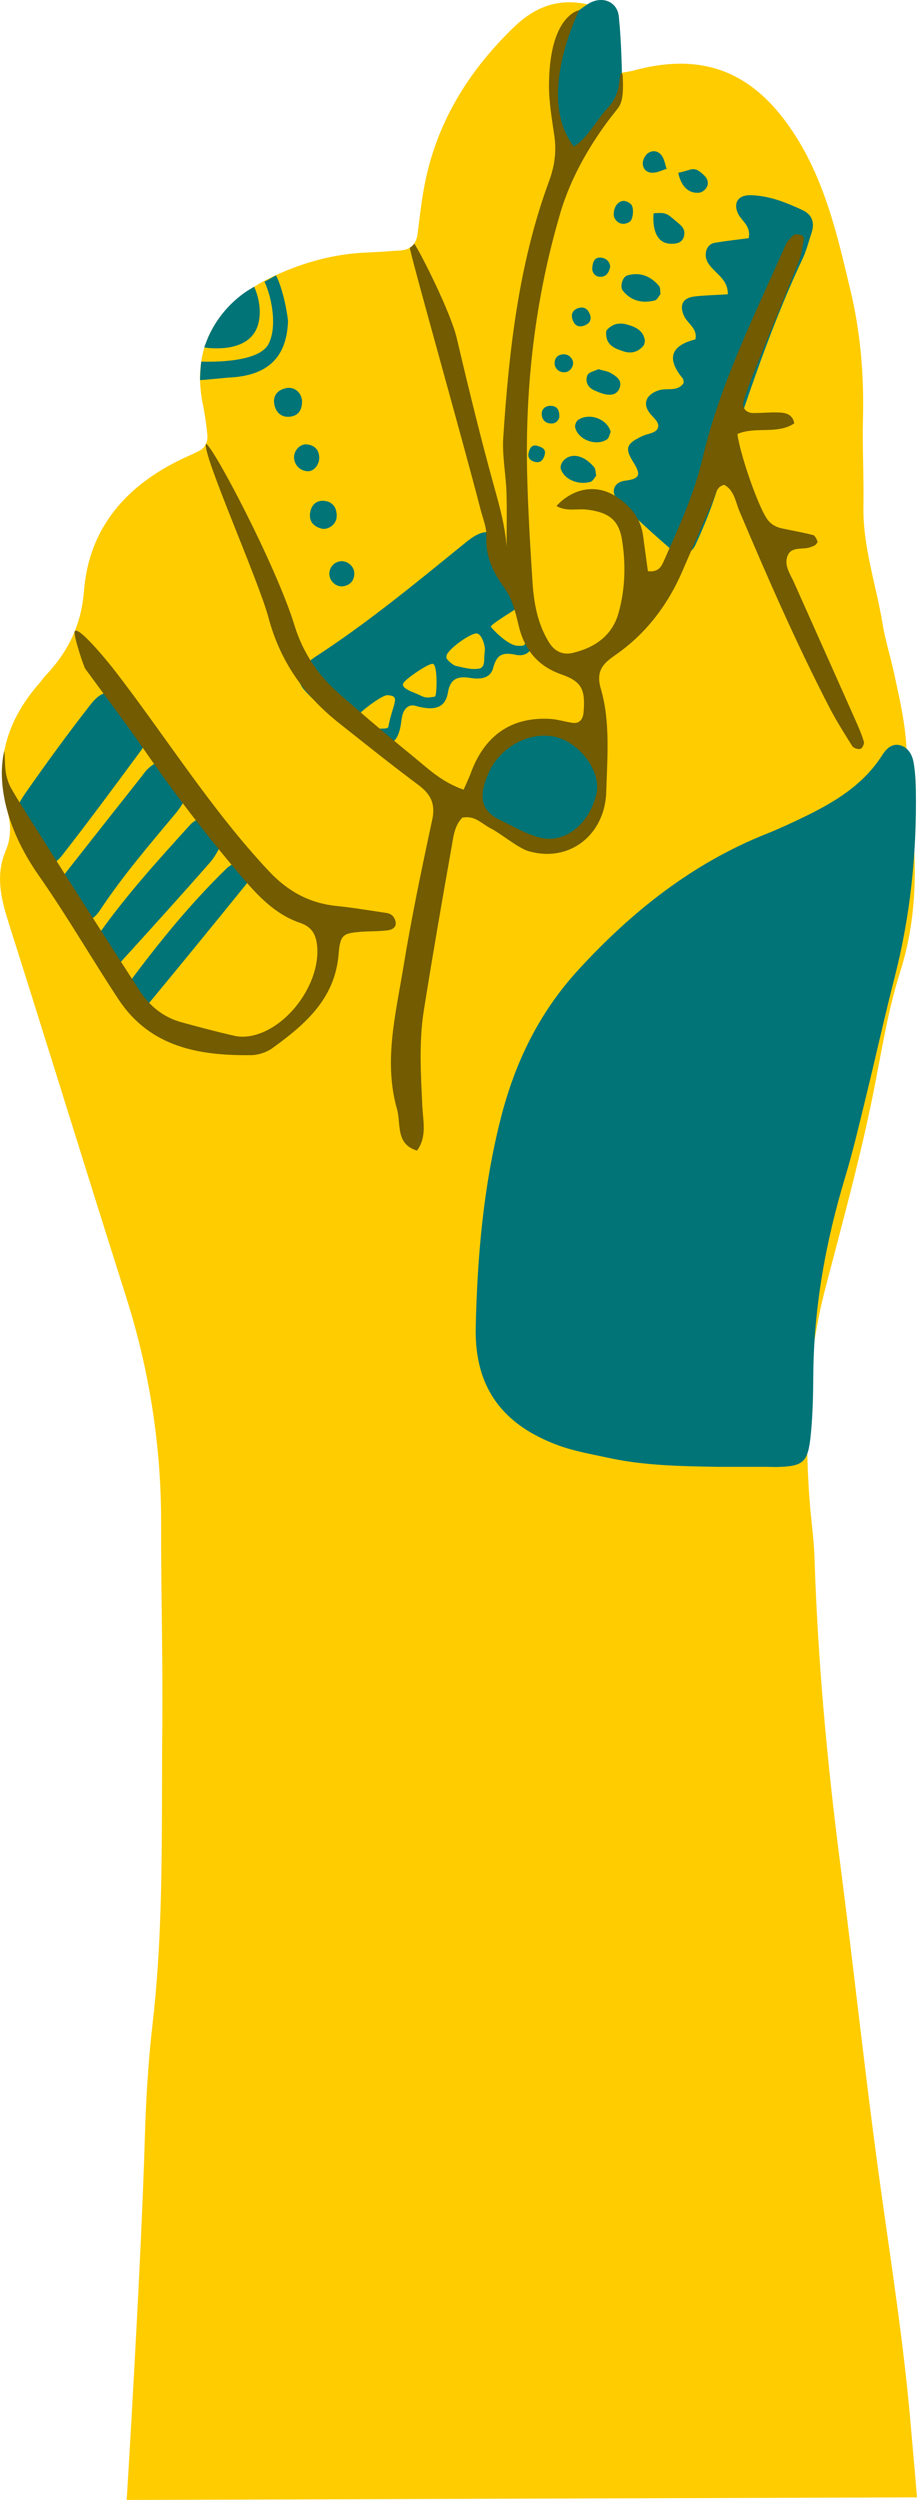 <?xml version="1.0" encoding="UTF-8"?>
<svg id="a" data-name="original" xmlns="http://www.w3.org/2000/svg" width="108.373" height="295.288" viewBox="0 0 108.373 295.288">
  <path d="M1.006,108.953c3.546,11.182,7.024,22.386,10.533,33.58,1.134,3.618,2.287,7.229,3.426,10.846,2.732,8.678,4.101,17.556,4.077,26.665-.021,7.949.215,15.9.139,23.847-.113,11.736.202,23.485-1.152,35.189-.518,4.479-.785,9.001-.915,13.51-.438,15.183-2.141,42.698-2.141,42.698l93.368-.303s.28,2.558-.776-9.312c-.8-8.993-2.182-17.919-3.436-26.861-1.805-12.871-3.166-25.804-4.833-38.695-1.552-12.007-2.65-24.044-3.038-36.147-.069-2.162-.39-4.315-.559-6.475-.665-8.514-.32-16.978,1.831-25.267,1.995-7.688,4.117-15.34,5.682-23.134.959-4.775,1.69-9.638,3.159-14.259,1.975-6.212,2.048-12.417,1.311-18.747-.209-1.793-.634-3.6-.544-5.38.194-3.86-.685-7.538-1.488-11.24-.421-1.94-1.027-3.846-1.349-5.801-.76-4.622-2.348-9.102-2.258-13.874.064-3.431-.142-6.867-.055-10.297.128-5.087-.273-10.113-1.447-15.06-1.584-6.676-3.082-13.373-7.057-19.198-4.692-6.876-10.597-9.112-18.701-6.884-.334.092-.683.127-1.304.238-1.073-1.383-.674-2.706-.851-3.927-.432-2.984-1.661-4.106-4.548-4.361-2.943-.26-5.301.931-7.32,2.876-5.188,4.996-8.919,10.875-10.448,17.991-.453,2.112-.684,4.275-.957,6.422-.163,1.28-.831,1.921-2.097,1.995-1.263.074-2.523.189-3.787.234-4.043.142-7.895,1.234-11.467,2.962-5.636,2.727-9.519,7.457-8.049,14.869.246,1.237.435,2.491.551,3.747.068.737-.215,1.435-.913,1.82-.631.348-1.305.619-1.957.928-6.676,3.161-11.126,8.154-11.716,15.683-.319,4.066-1.916,7.208-4.591,10.028-.248.261-.442.573-.68.844-3.85,4.373-5.345,9.367-3.782,15.065.455,1.659.462,3.176-.202,4.74-1.215,2.865-.547,5.635.345,8.447Z" fill="#fc0"/>
  <g>
    <path d="M84.725,173.258c-4.34-.078-8.678-.144-12.943-1.084-1.935-.426-3.916-.762-5.766-1.439-6.617-2.421-9.952-6.837-9.793-13.965.185-8.311.898-16.571,2.961-24.685,1.682-6.614,4.546-12.5,9.193-17.559,6.319-6.878,13.46-12.553,22.212-16.039,1.508-.601,2.985-1.29,4.447-1.998,3.61-1.748,6.998-3.783,9.227-7.293.499-.786,1.197-1.465,2.215-1.136.93.3,1.36,1.18,1.508,2.079.175,1.064.236,2.155.252,3.235.112,7.442-.648,14.781-2.496,22.008-1.208,4.721-2.255,9.482-3.413,14.216-.772,3.155-1.502,6.326-2.442,9.431-2.316,7.654-3.715,15.439-3.771,23.453-.016,2.347-.066,4.704-.302,7.036-.33,3.26-.88,3.686-4.04,3.761-.361.008-.723-.02-1.084-.02-1.988-.002-3.975-.001-5.963-.001Z" fill="#007477"/>
    <path d="M88.477,28.134c.322-1.5-.917-2.057-1.31-3.02-.497-1.217.128-2.077,1.488-2.057,2.222.033,4.218.848,6.178,1.757,1.147.531,1.475,1.492,1.079,2.686-.34,1.025-.602,2.088-1.058,3.059-4.222,8.989-7.199,18.433-10.282,27.841-.669,2.041-1.492,4.043-2.395,5.992-.522,1.126-1.796,1.413-2.729.613-2.181-1.87-4.311-3.809-6.35-5.833-1.017-1.009-.578-2.233.784-2.393,2.071-.244,1.719-.96.85-2.381-.933-1.526-.582-2.047,1.116-2.86.613-.294,1.517-.361,1.82-.832.445-.691-.364-1.276-.805-1.811-1.141-1.389-.228-2.44,1.054-2.812.961-.278,2.166.227,2.881-.848-.035-.189-.009-.408-.106-.526q-2.908-3.508,1.487-4.62c.293-1.271-.895-1.833-1.328-2.755-.593-1.264-.175-2.149,1.193-2.311,1.242-.147,2.499-.169,3.97-.26.053-1.952-1.824-2.579-2.452-3.933-.396-.855-.047-1.976.864-2.139,1.363-.243,2.745-.383,4.05-.558Z" fill="#007477"/>
    <path d="M62.976,75.54c-.172-1.416-.227-2.979-.884-4.174-1.22-2.218-2.075-4.543-2.919-6.901-.632-1.765-1.735-2.043-3.337-.981-.448.297-.864.645-1.282.985-5.585,4.537-11.142,9.11-17.186,13.045-.45.293-.873.638-1.266,1.004-.854.795-.996,2-.213,2.897,2.529,2.901,5.838,4.718,9.218,6.399.734.365,1.465-.123,1.81-.757.329-.605.451-1.352.537-2.053.174-1.408.911-1.849,1.65-1.632,2.224.635,3.532.261,3.831-1.571.28-1.713,1.242-1.951,2.678-1.721,1.126.181,2.339.07,2.67-1.184.419-1.585,1.1-1.891,2.688-1.547,1.289.28,2.145-.654,2.005-1.808ZM45.887,85.871c-.055.285-1.063.132-1.268.238-.089.173-3.215-.606-1.971-1.949.422-.456,2.553-2.084,3.154-2.047,1.603.097.635.894.085,3.759ZM51.401,82.283c-.805.12-1.048.216-1.794-.171-.621-.322-2.326-.777-1.926-1.439.325-.538,2.933-2.314,3.458-2.265.625.058.496,3.84.262,3.875ZM57.285,77.014c-.124.68.121,1.779-.607,1.944-.904.204-1.886-.118-2.763-.289-.416-.082-1.4-.956-1.136-1.132-.211-.57,2.972-2.957,3.661-2.695.597.228.949,1.599.844,2.172ZM62.132,75.403c-.009.93-.187.922-1.047.864-.931-.063-2.474-1.481-3.062-2.216-.181-.226,2.531-1.818,3.062-2.217.354-.266,1.067,2.049,1.045,2.473-.003.057-.006.118-.008.178.03.326.012.662.009.918Z" fill="#007477"/>
    <path d="M71.319,93.049c.418,4.119-5.405,9.706-10.177,6.57-.602-.395-1.247-.729-1.831-1.147-4.492-3.218-4.403-8.545.255-11.53,1.993-1.278,4.056-2.307,6.559-.947,3.179,1.726,5.094,4.168,5.194,7.056Z" fill="#007477"/>
    <path d="M17.38,86.935c-.14.356-.271,1.103-.674,1.649-3.081,4.175-6.162,8.352-9.356,12.44-1.297,1.66-2.686,1.511-3.976-.14-2.187-2.798-2.34-4.375-.337-7.245,2.457-3.521,4.991-6.994,7.631-10.379,1.507-1.932,2.727-1.894,4.456-.188,1.008.995,2.187,1.906,2.255,3.864Z" fill="#007477"/>
    <path d="M9.647,108.857c-1.617-.065-3.307-2.972-2.603-4.578.281-.64.74-1.214,1.177-1.772,2.76-3.518,5.535-7.023,8.308-10.53.332-.42.635-.876,1.025-1.236.849-.783,1.817-1.144,2.914-.491,1.358.809,2.184,2.467,1.684,3.589-.358.804-.85,1.579-1.415,2.256-3.096,3.709-6.244,7.373-8.919,11.413-.489.739-1.152,1.376-2.171,1.349Z" fill="#007477"/>
    <path d="M65.588,10.349c0-1.256.007-2.511-.001-3.767-.018-2.849,1.656-4.641,3.844-6.074,1.627-1.066,3.519-.4,3.706,1.462.304,3.027.36,6.084.407,9.129.01.656-.327,1.426-.741,1.959-1.21,1.555-2.5,3.052-3.836,4.501-.959,1.04-2.7.597-2.931-.795-.351-2.114-.483-4.265-.707-6.4.086-.005.173-.01.259-.015Z" fill="#007477"/>
    <path d="M12.286,114.187c-.566-.205-1.049-.713-1.191-1.465-.177-.934.141-1.772.675-2.524,3.231-4.553,6.985-8.669,10.723-12.798.233-.258.557-.467.878-.606.889-.382,1.746-.348,2.46.396.523.545.888,1.238.577,1.942-.428.971-.917,1.973-1.608,2.762-3.433,3.915-6.931,7.773-10.433,11.627-.484.533-1.128.889-2.08.665Z" fill="#007477"/>
    <path d="M32.588,32.531c-.435.261-.876.51-1.329.74.961,2.096,1.482,5.498.459,7.393-1.29,2.389-7.849,2.041-7.932,2.045-.084.618-.156,1.875-.143,2.185.066.027,3.219-.287,3.291-.29,4.436-.176,6.962-2.125,7.106-6.726-.393-3.159-1.317-5.296-1.451-5.347Z" fill="#007477"/>
    <path d="M30.749,42.1l.182-.14s.01-.003.014-.004c0,.002,0,.003,0,.005.001,0-.196.139-.196.139Z" fill="#007477"/>
    <path d="M30.03,33.862c-.275.163-.247.163-.247.163,0,0-3.765,1.899-5.465,6.518-.135.4-.096.146-.164.496,0,0,4.335.762,5.928-1.765.942-1.495.705-3.783-.052-5.412Z" fill="#007477"/>
    <path d="M16.378,119.375c-.752.205-1.786-.706-1.696-1.28.107-.685.17-1.48.556-2.002,3.538-4.771,7.28-9.376,11.55-13.523.37-.36.899-.614,1.399-.76.276-.08.713.088.958.289.249.204.517.606.483.885-.061.51-.229,1.083-.545,1.473-3.846,4.754-7.718,9.487-11.615,14.198-.318.384-.868.576-1.092.718Z" fill="#007477"/>
    <path d="M76.22,40.265c-.057.21-.055.419-.157.543-.62.752-1.433.999-2.349.703-1.004-.324-2.022-.691-2.08-2.011-.008-.171-.016-.398.08-.51.638-.741,1.466-.913,2.378-.661,1.039.287,1.969.721,2.128,1.936Z" fill="#007477"/>
    <path d="M77.248,25.193c1.648-.139,1.6.083,2.957,1.198.42.345.752.735.659,1.356-.144.96-.936,1.063-1.595,1.046-2.467-.061-2.021-3.6-2.021-3.6Z" fill="#007477"/>
    <path d="M78.055,34.751c-.219.255-.398.673-.664.737-1.467.358-2.785.087-3.786-1.155-.375-.466-.04-1.633.53-1.798,1.526-.441,2.758.092,3.746,1.233.187.216.122.65.174.983Z" fill="#007477"/>
    <path d="M70.459,56.192c-.219.248-.396.641-.665.718-1.501.431-3.163-.306-3.528-1.57-.077-.268.123-.72.341-.949.913-.961,2.428-.633,3.609.797.197.238.167.664.242,1.004Z" fill="#007477"/>
    <path d="M35.693,47.296c.034,1.005-.335,1.788-1.395,1.92-1.045.13-1.715-.511-1.884-1.487-.18-1.036.424-1.683,1.417-1.886.935-.191,1.762.493,1.861,1.453Z" fill="#007477"/>
    <path d="M70.709,43.608c.569.173,1.127.23,1.551.498.563.355,1.254.771.997,1.629-.241.805-.919.988-1.652.85-.505-.096-1.002-.299-1.467-.527-.735-.359-.991-1.085-.714-1.746.15-.357.851-.483,1.284-.703Z" fill="#007477"/>
    <path d="M72.172,51.008c-.14.304-.197.732-.434.89-1.292.861-3.456.035-3.766-1.437-.055-.262.139-.728.364-.874,1.361-.878,3.424-.089,3.835,1.42Z" fill="#007477"/>
    <path d="M80.162,20.403c1.588-.274,1.809-.957,3.111.376.403.412.507.932.208,1.406-.169.268-.534.543-.836.574-2.116.215-2.482-2.356-2.482-2.356Z" fill="#007477"/>
    <path d="M38.053,62.454c-.948-.238-1.535-.823-1.412-1.82.117-.955.727-1.594,1.74-1.465.989.126,1.434.857,1.41,1.828-.022.886-.887,1.585-1.738,1.457Z" fill="#007477"/>
    <path d="M37.711,53.816c.145.966-.599,1.956-1.455,1.84-.762-.103-1.306-.562-1.479-1.355-.194-.891.586-1.898,1.477-1.809.756.075,1.349.468,1.457,1.324Z" fill="#007477"/>
    <path d="M40.196,66.301c.885-.118,1.732.641,1.676,1.527-.05.791-.501,1.279-1.265,1.415-.882.156-1.713-.621-1.683-1.518.025-.727.562-1.328,1.272-1.423Z" fill="#007477"/>
    <path d="M78.861,19.906c-.485.163-.96.395-1.459.474-.777.123-1.394-.248-1.439-1.035-.024-.419.276-1.026.624-1.259.629-.422,1.333-.237,1.721.461.243.436.328.961.485,1.444,0-.001.068-.086.068-.086Z" fill="#007477"/>
    <path d="M69.759,37.254c.167.684-.221,1.019-.705,1.201-.811.304-1.263-.149-1.44-.886-.137-.57.187-.996.699-1.168.804-.27,1.231.195,1.447.853Z" fill="#007477"/>
    <path d="M72.117,31.488c-.145.687-.461,1.281-1.283,1.202-.535-.052-.879-.521-.839-1.038.052-.666.238-1.387,1.182-1.196.512.104.866.454.94,1.032Z" fill="#007477"/>
    <path d="M74.403,26.21c-.721.44-1.43.217-1.776-.458-.188-.367-.077-1.055.16-1.434.439-.703,1.146-.776,1.782-.19.386.356.281,1.809-.167,2.082Z" fill="#007477"/>
    <path d="M66.101,49.254c-.031.228-.289.737-.855.766-.79.04-1.286-.475-1.216-1.262.05-.561.575-.859,1.121-.823.56.036.981.347.951,1.319Z" fill="#007477"/>
    <path d="M65.544,43.06c-.026-.579.181-1.052.786-1.18.556-.118,1.046.095,1.31.619.321.637-.253,1.504-.987,1.475-.565-.022-.961-.334-1.109-.914Z" fill="#007477"/>
    <path d="M64.358,53.776c-.158.51-.459.933-1.09.793-.548-.121-.953-.462-.793-1.097.13-.52.382-1.025,1.065-.801.49.162,1.047.349.818,1.104Z" fill="#007477"/>
  </g>
  <g>
    <path d="M46.742,108.839c-.122-.572-.508-.92-1.08-1.004-1.965-.29-3.927-.624-5.901-.825-3.214-.328-5.764-1.745-7.979-4.106-6.833-7.283-12.097-15.76-18.165-23.624-.961-1.246-4.485-5.533-4.802-4.68-.117.605,1.194,4.475,1.293,4.436,2.383,3.263,4.67,6.263,6.814,9.363,3.587,5.185,7.404,10.183,11.488,14.988,2.008,2.362,4.06,4.603,7.081,5.63,1.408.479,1.887,1.428,1.998,2.833.337,4.274-3.381,9.49-7.594,10.46-.68.156-1.45.2-2.124.051-2.104-.467-4.186-1.034-6.267-1.596-2.188-.59-3.838-1.93-5.048-3.813-3.989-6.204-7.995-12.398-11.914-18.646-.799-1.274-3.116-4.837-3.453-5.655-.621-1.509-.437-2.43-.576-3.981-.817,3.413-.079,8.827,4.091,14.778,3.318,4.735,6.208,9.756,9.392,14.582,3.732,5.659,9.509,6.674,15.671,6.604.857-.01,1.846-.336,2.539-.839,3.853-2.792,7.386-5.814,7.811-11.089.184-2.285.514-2.468,2.568-2.637,1.077-.089,2.169-.042,3.238-.182.479-.063,1.078-.314.921-1.049Z" fill="#725b00"/>
    <path d="M100.738,88.146c.146.23.673.385.953.31.206-.055.476-.594.408-.826-.254-.858-.611-1.689-.976-2.509-2.422-5.446-4.856-10.887-7.288-16.328-.438-.98-1.166-1.963-.79-3.057.448-1.306,1.866-.726,2.798-1.131.164-.072.357-.106.489-.216.133-.11.325-.34.286-.433-.118-.283-.29-.696-.519-.755-1.221-.313-2.468-.522-3.702-.791-.72-.157-1.315-.487-1.761-1.135-1.022-1.487-3.106-7.337-3.493-10.008,2.136-.941,4.676.094,6.725-1.258-.162-.969-.879-1.227-1.584-1.274-1.072-.071-2.156.057-3.234.053-.89-.004-1.39-.604-1.166-1.375.45-1.551,1.068-3.057,1.672-4.559,1.617-4.021,3.287-8.021,4.879-12.051.323-.817.409-1.73.566-2.606.023-.127-.148-.393-.27-.421-.302-.069-.735-.17-.919-.019-.403.331-.792.763-1,1.236-3.636,8.258-7.73,16.341-9.801,25.207-.993,4.253-2.846,8.178-4.594,12.144-.283.642-.659,1.257-1.844,1.126-.179-1.315-.383-2.718-.56-4.125-.27-2.151-1.534-3.634-3.272-4.738-2.289-1.453-4.988-.974-6.983,1.157,1.176.698,2.481.281,3.714.443,2.526.332,3.676,1.253,4.046,3.599.455,2.881.368,5.795-.418,8.603-.752,2.685-2.821,4.107-5.445,4.717-1.163.27-2.12-.202-2.761-1.232-1.381-2.218-1.808-4.713-1.97-7.248-.264-4.148-.515-8.3-.62-12.455-.265-10.543.929-20.919,3.922-31.05,1.291-4.37,3.728-8.505,6.576-12.081.417-.524.991-.944.779-4.215-.002.002-.105-.254-.107-.252-.543.487.206,2.22-1.774,4.297-1.018,1.067-2.368,3.565-3.888,4.415-4.546-5.877.65-16.106.65-16.106,0,0-3.587.556-3.58,8.994.002,1.977.363,3.952.639,5.916.257,1.832.016,3.53-.632,5.289-3.593,9.755-4.731,19.974-5.412,30.253-.142,2.14.304,4.314.377,6.476.072,2.144.016,4.293.016,6.439-.168-2.324-.769-4.549-1.395-6.803-1.64-5.903-3.093-11.86-4.495-17.825-.72-3.062-4.315-10.167-5.029-11.172-.112.213-.323.38-.517.493.164,1.263,6.267,22.764,8.367,30.951.268,1.045.727,2.115.677,3.154-.111,2.319.753,4.194,2.065,5.984.977,1.333,1.367,2.901,1.74,4.496.654,2.791,2.181,4.807,5.059,5.813,2.423.847,2.846,1.788,2.626,4.467-.059.72-.396,1.406-1.355,1.253-.886-.141-1.76-.419-2.648-.465-4.562-.237-7.716,1.969-9.345,6.45-.18.497-.419.972-.829,1.911-2.614-.894-4.294-2.567-6.091-4.03-2.933-2.388-5.816-4.838-8.657-7.336-2.483-2.183-4.26-4.855-5.243-8.048-2.175-7.065-9.573-21.084-10.453-21.448-.527,1.072,6.186,16.049,7.396,20.582,1.366,5.118,4.199,9.143,8.279,12.38,3.115,2.471,6.219,4.957,9.406,7.332,1.463,1.091,2.065,2.217,1.655,4.118-1.256,5.821-2.47,11.658-3.432,17.533-.9,5.499-2.32,11.027-.737,16.64.496,1.757-.197,4.135,2.366,4.912,1.197-1.62.718-3.472.634-5.227-.181-3.796-.419-7.596.181-11.364,1.023-6.421,2.128-12.829,3.269-19.23.215-1.206.314-2.517,1.275-3.512,1.539-.265,2.156.658,3.428,1.311,1.117.573,3.207,2.309,4.398,2.653,4.876,1.408,9.037-1.979,9.182-6.995.114-3.932.503-8.304-.633-12.16-.616-2.092.214-2.979,1.67-3.985,3.667-2.533,6.254-5.955,8.005-10.036,1.21-2.821,2.462-5.623,3.672-8.445.277-.647.316-1.436,1.231-1.654,1.193.663,1.32,1.99,1.79,3.1,3.311,7.82,6.711,15.6,10.612,23.148.824,1.594,1.785,3.12,2.745,4.638ZM70.487,93.752c-.746,3.233-3.204,5.507-5.91,5.312-1.646-.093-4.116-1.565-5.559-2.252-2.44-1.161-2.358-3.148-1.223-5.624,1.58-3.446,5.787-5.239,8.883-3.786,2.332,1.094,4.354,3.991,3.809,6.35Z" fill="#725b00"/>
  </g>
</svg>